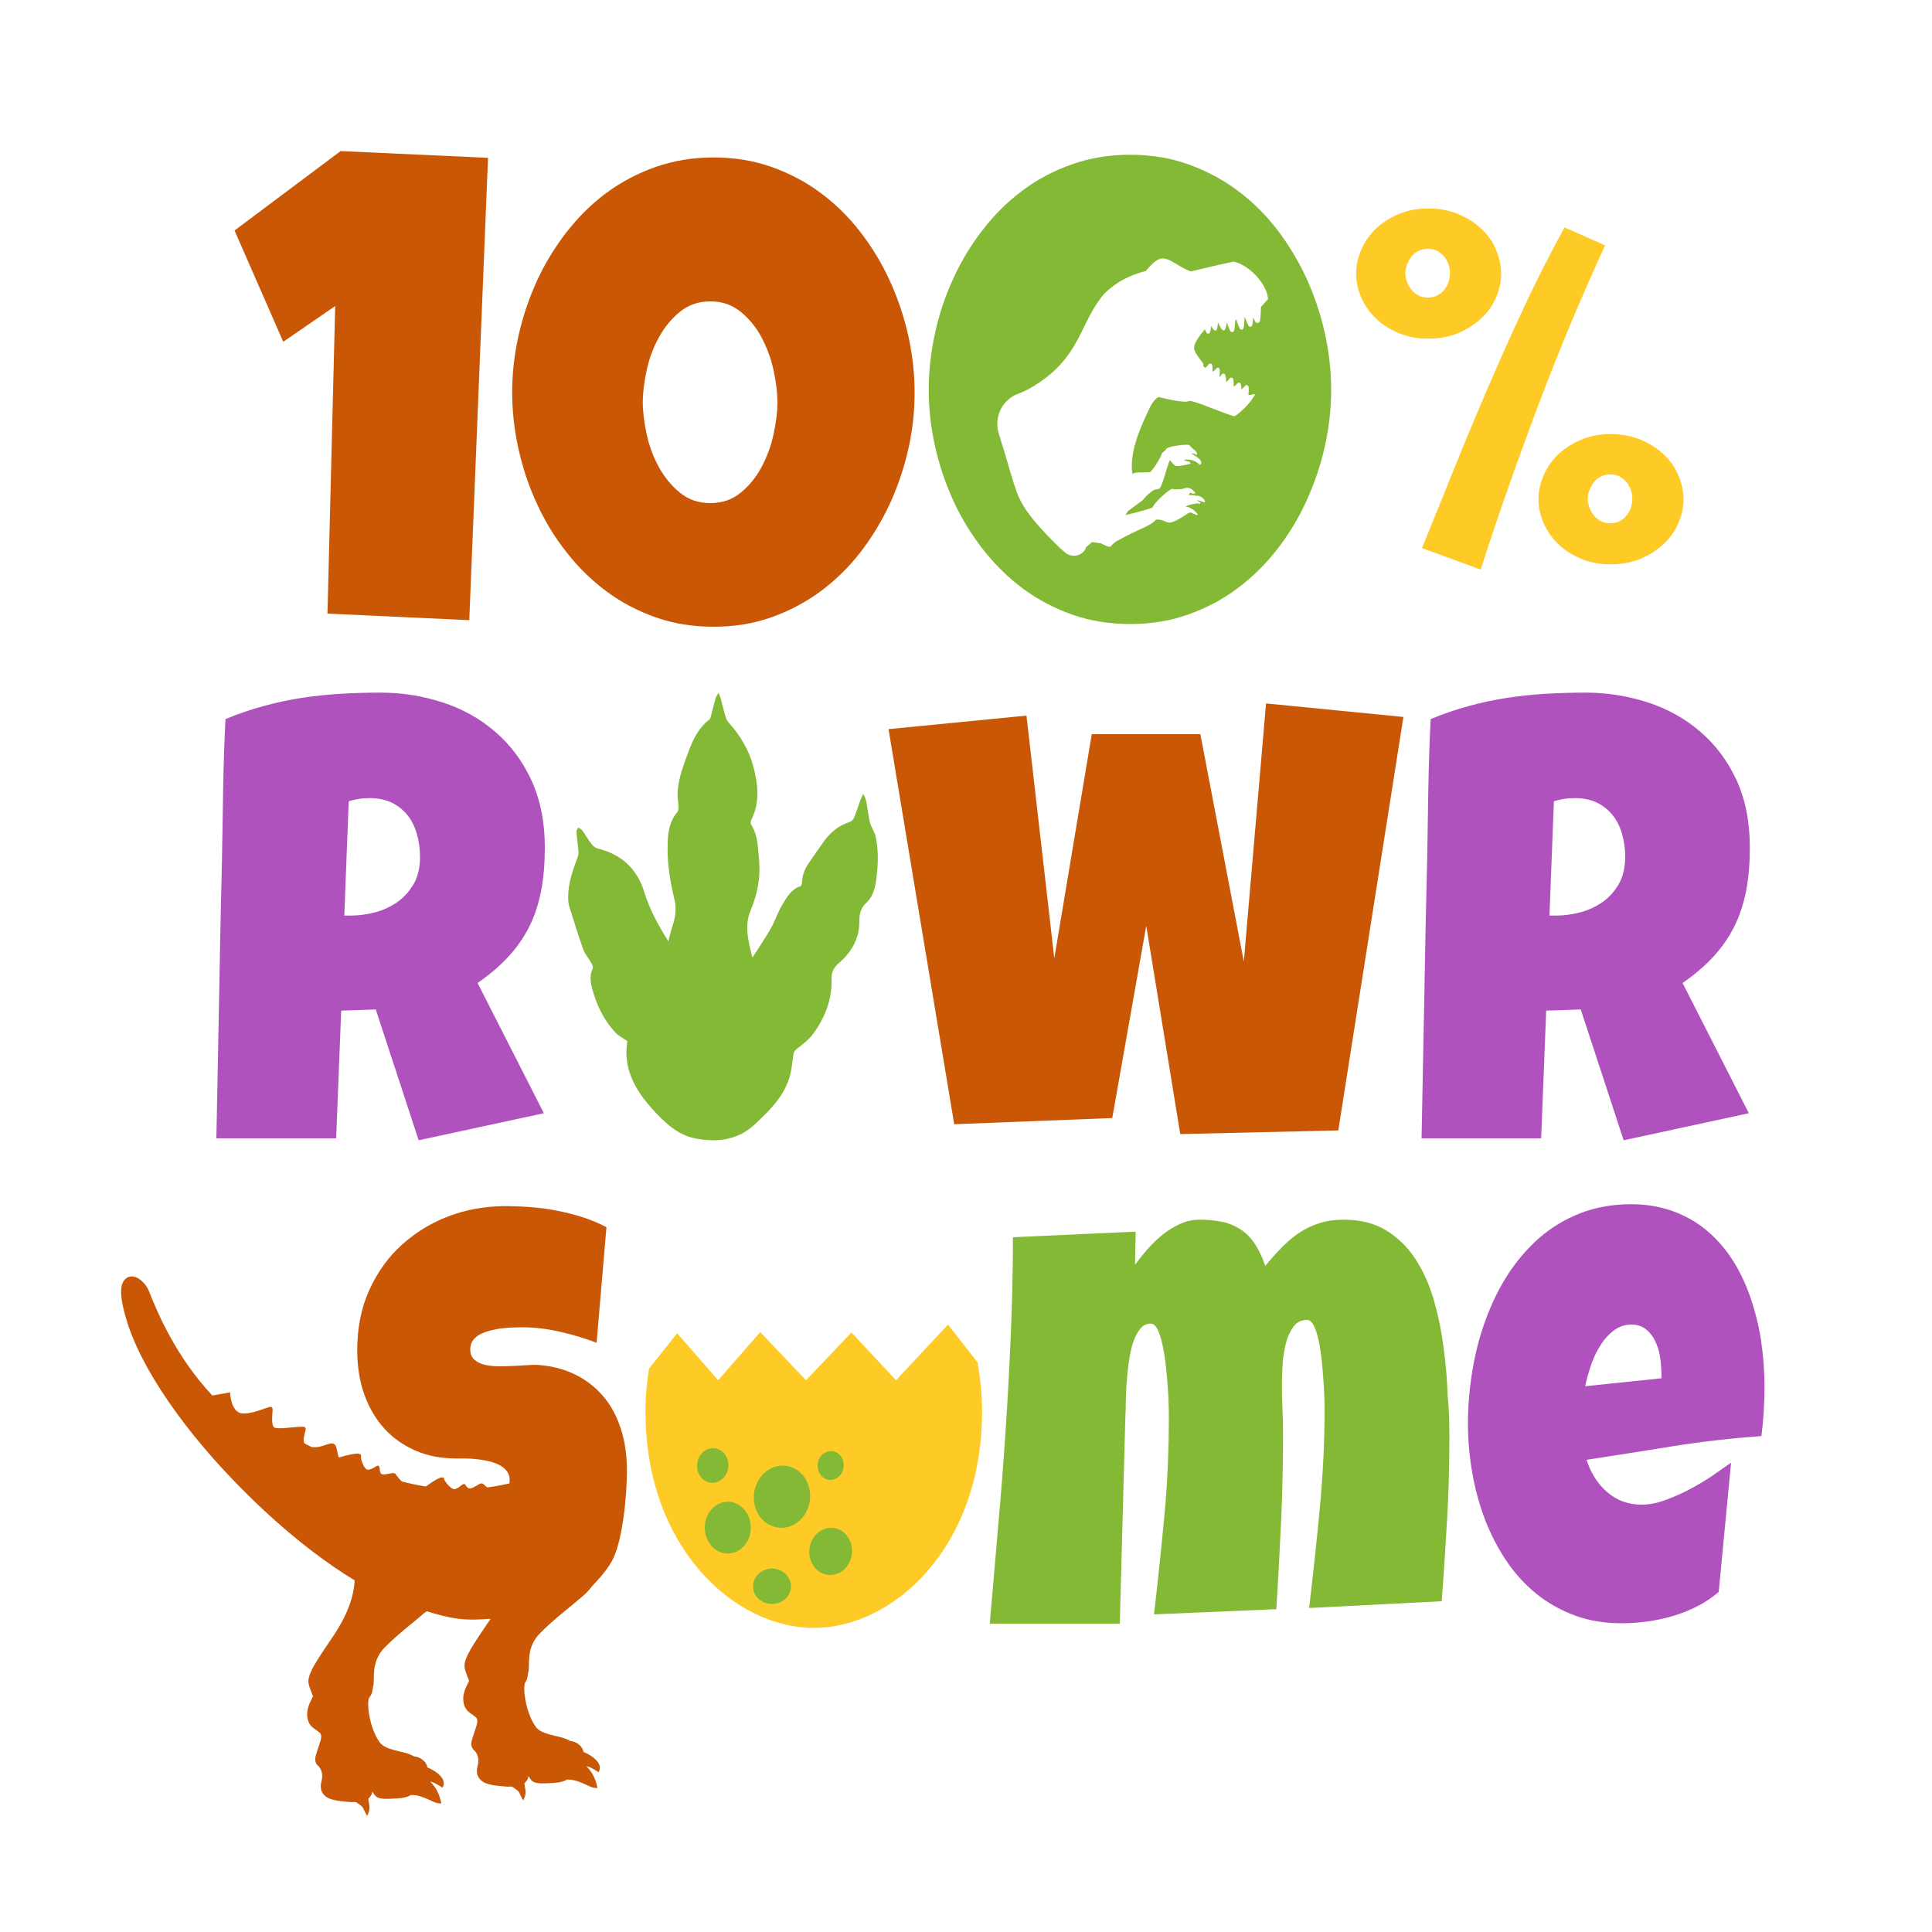 <?xml version="1.0" encoding="utf-8"?>
<!-- Generator: Adobe Illustrator 19.1.0, SVG Export Plug-In . SVG Version: 6.00 Build 0)  -->
<svg version="1.1" id="Layer_1" xmlns="http://www.w3.org/2000/svg" xmlns:xlink="http://www.w3.org/1999/xlink" x="0px" y="0px"
	 width="1000px" height="1000px" viewBox="0 0 1000 1000" style="enable-background:new 0 0 1000 1000;" xml:space="preserve">
<style type="text/css">
	.st0{fill:#84B936;}
	.st1{fill:#AF52BD;}
	.st2{fill:#C95705;}
	.st3{fill:#FECA26;}
</style>
<g>
	<path class="st0" d="M324.7,538.9c-2.5,15.5,5.3,27.3,15.6,38c5.6,5.8,11.7,10.9,19.9,12.4c11,2.1,21.6,0.8,30.1-7
		c7.5-7,15.1-14.2,18.3-24.5c1.1-3.7,1.5-7.7,2-11.7c0.2-1.6,0.8-2.4,2.1-3.4c3-2.3,6.2-4.8,8.4-7.9c5.9-8.1,9.5-17.3,9.3-27.4
		c-0.1-4,0.7-6.2,3.8-8.9c6.5-5.5,10.7-12.9,10.6-21.6c0-4.1,0.7-6.9,3.7-9.7c3-2.8,4.3-6.8,4.9-10.9c1.1-7.8,1.5-15.7-0.2-23.5
		c-0.5-2.2-2-4.2-2.7-6.4c-0.6-1.7-0.8-3.6-1.1-5.4c-0.4-2.3-0.7-4.6-1.2-6.9c-0.2-0.9-0.7-1.7-1.4-3.2c-0.7,1.6-1.2,2.5-1.5,3.4
		c-1.1,3-2.1,6.1-3.3,9.1c-0.4,0.9-1.4,1.8-2.3,2.1c-5.4,1.7-9.6,5.1-12.9,9.5c-2.9,4-5.7,8.1-8.5,12.2c-2,2.9-3.1,6.2-3.2,9.8
		c0,0.6-0.4,1.6-0.8,1.7c-4.6,1.5-6.9,5.4-9.1,9.1c-2.3,3.7-3.7,7.9-5.7,11.8c-1.6,3-3.5,5.8-5.3,8.7c-1.5,2.4-3,4.7-4.6,7.1
		c0.1,0-0.3-0.1-0.3-0.2c-1.9-8-4.2-15.9-0.7-24.2c3.4-8.1,5.1-16.7,4.3-25.7c-0.6-6.3-0.5-12.8-4.1-18.5c-0.4-0.6-0.3-1.7,0-2.3
		c4.6-9,3.6-18.2,1.2-27.5c-2.3-8.8-6.9-16.4-12.9-23.1c-0.8-0.9-1.3-2-1.6-3.1c-0.9-3-1.6-6.1-2.4-9.2c-0.2-0.8-0.6-1.6-1.2-3
		c-0.7,1.3-1.3,2-1.5,2.7c-0.8,3-1.6,6.1-2.4,9.2c-0.2,0.7-0.3,1.5-0.8,1.9c-5.4,4.1-8.3,9.9-10.6,16c-2.6,7.1-5.5,14.2-5.9,22
		c-0.1,2.3,0.4,4.7,0.5,7c0,1,0,2.2-0.6,2.9c-3.9,4.5-4.8,10-5,15.7c-0.4,10,1.1,19.8,3.5,29.6c1,4.2,0.6,8.5-0.7,12.7
		c-0.9,2.7-1.6,5.5-2.6,9.1c-0.2-0.6-0.3-1-0.6-1.4c-4.8-7.6-9-15.5-11.7-24.2c-3.7-12.1-11.8-19.6-24.1-22.6
		c-1.2-0.3-2.4-1.3-3.2-2.3c-1.8-2.3-3.2-4.9-4.9-7.2c-0.5-0.6-1.4-0.9-2.1-1.4c-0.3,0.8-0.9,1.6-0.8,2.3c0.2,3.2,0.7,6.4,1,9.7
		c0.1,1,0,2.1-0.3,3c-2.5,6.9-5.1,13.7-5,21.2c0,1.6,0.1,3.3,0.6,4.8c2.3,7.3,4.5,14.7,7.1,21.9c0.9,2.6,2.9,4.8,4.3,7.3
		c0.5,0.8,1,2.1,0.7,2.8c-1.7,3.3-1.2,6.7-0.4,10c2.3,8.8,6.1,16.8,12.4,23.4C320.2,536.2,322.5,537.3,324.7,538.9z"/>
	<path class="st1" d="M282,438.5c0,8.3-0.6,15.8-1.9,22.5c-1.3,6.7-3.3,12.9-6.1,18.5c-2.8,5.6-6.4,10.8-10.8,15.6
		c-4.4,4.8-9.7,9.3-16,13.7l34.3,67.4l-64.8,14l-22.2-67.7l-17.9,0.6l-2.6,66.1H112c0.5-24.2,0.9-48.2,1.4-72.2
		c0.4-24,0.9-48,1.5-72.2c0.2-12.2,0.4-24.3,0.6-36.3c0.2-12,0.6-24.1,1.2-36.3c6.7-2.8,13.3-5,19.9-6.8c6.5-1.8,13.1-3.2,19.7-4.2
		c6.6-1,13.3-1.7,20-2.1c6.8-0.4,13.7-0.6,20.8-0.6c10.9,0,21.5,1.7,31.8,5c10.2,3.3,19.3,8.3,27.1,15c7.9,6.7,14.2,15,18.9,25
		C279.6,413.7,282,425.3,282,438.5z M217.4,443.6c0-4.5-0.6-8.5-1.7-12.2c-1.1-3.7-2.7-6.9-4.9-9.6c-2.2-2.7-4.9-4.8-8.1-6.4
		c-3.2-1.5-7-2.3-11.3-2.3c-1.9,0-3.8,0.1-5.6,0.4c-1.8,0.3-3.6,0.7-5.3,1.2l-2.3,59.2h3.5c4.1,0,8.3-0.6,12.6-1.7
		c4.3-1.2,8.1-3,11.5-5.4c3.4-2.4,6.2-5.6,8.4-9.4C216.4,453.5,217.4,448.9,217.4,443.6z"/>
	<path class="st2" d="M726.4,371.1l-33.7,214l-81.8,1.9l-17.6-107.8l-17.6,99.5l-81.8,3.2l-34-204.5l71.4-7l14.4,125.6L565.1,380
		h56.2l22.5,117.7l11.5-133.6L726.4,371.1z"/>
	<path class="st1" d="M905.7,438.5c0,8.3-0.6,15.8-1.9,22.5c-1.3,6.7-3.3,12.9-6.1,18.5c-2.8,5.6-6.4,10.8-10.8,15.6
		c-4.4,4.8-9.7,9.3-16,13.7l34.3,67.4l-64.8,14l-22.2-67.7l-17.9,0.6l-2.6,66.1h-61.9c0.5-24.2,0.9-48.2,1.4-72.2
		c0.4-24,0.9-48,1.5-72.2c0.2-12.2,0.4-24.3,0.6-36.3c0.2-12,0.6-24.1,1.2-36.3c6.7-2.8,13.3-5,19.9-6.8c6.5-1.8,13.1-3.2,19.7-4.2
		c6.6-1,13.3-1.7,20-2.1c6.8-0.4,13.7-0.6,20.8-0.6c10.9,0,21.5,1.7,31.8,5c10.2,3.3,19.3,8.3,27.1,15c7.9,6.7,14.2,15,18.9,25
		C903.4,413.7,905.7,425.3,905.7,438.5z M841.2,443.6c0-4.5-0.6-8.5-1.7-12.2c-1.1-3.7-2.7-6.9-4.9-9.6c-2.2-2.7-4.9-4.8-8.1-6.4
		c-3.2-1.5-7-2.3-11.3-2.3c-1.9,0-3.8,0.1-5.6,0.4c-1.8,0.3-3.6,0.7-5.3,1.2l-2.3,59.2h3.5c4.1,0,8.3-0.6,12.6-1.7
		c4.3-1.2,8.1-3,11.5-5.4c3.4-2.4,6.2-5.6,8.4-9.4C840.1,453.5,841.2,448.9,841.2,443.6z"/>
	<path class="st3" d="M774.4,129.4c-1.7-4.1-4.2-7.7-7.5-10.8c-3.3-3.2-7.2-5.7-11.9-7.7c-4.6-2-9.9-3-15.7-3c-5.8,0-11,1-15.6,3
		c-4.6,2-8.6,4.6-11.8,7.7c-3.2,3.2-5.7,6.8-7.4,10.8c-1.7,4.1-2.6,8.1-2.6,12.2c0,4.1,0.9,8.2,2.6,12.2c1.7,4,4.2,7.6,7.4,10.8
		c3.2,3.2,7.2,5.7,11.8,7.7c4.6,2,9.8,3,15.6,3c5.8,0,11.1-1,15.7-3c4.6-2,8.6-4.6,11.9-7.7s5.8-6.7,7.5-10.8
		c1.7-4,2.6-8.1,2.6-12.2C776.9,137.5,776.1,133.5,774.4,129.4z M749.9,145.4c-0.4,1.4-1.1,2.8-2,4.1c-0.9,1.3-2.1,2.4-3.6,3.2
		c-1.4,0.9-3.2,1.3-5.2,1.3c-2,0-3.8-0.4-5.3-1.3c-1.5-0.9-2.7-1.9-3.6-3.2c-0.9-1.3-1.6-2.6-2.1-4.1c-0.5-1.4-0.7-2.8-0.7-4
		c0-1.2,0.2-2.6,0.7-4c0.5-1.4,1.2-2.8,2.1-4.1c0.9-1.3,2.1-2.4,3.6-3.2c1.5-0.9,3.2-1.3,5.3-1.3c2,0,3.8,0.4,5.2,1.3
		c1.4,0.9,2.6,1.9,3.6,3.2c0.9,1.3,1.6,2.6,2,4.1c0.4,1.4,0.6,2.8,0.6,4C750.5,142.6,750.3,143.9,749.9,145.4z"/>
	<path class="st3" d="M830.8,127c-12.5,27.1-24,54.7-34.6,82.8c-10.6,28.1-20.6,56.4-29.8,85L736,283.7
		c5.7-14.1,11.5-28.2,17.1-42.2c5.7-14.1,11.5-28,17.5-41.9c6-13.9,12.2-27.7,18.6-41.4c6.4-13.7,13.3-27.2,20.6-40.5L830.8,127z"/>
	<path class="st3" d="M868.8,246.2c-1.7-4.1-4.2-7.7-7.5-10.8c-3.3-3.2-7.2-5.7-11.9-7.7c-4.6-2-9.9-3-15.7-3c-5.8,0-11,1-15.6,3
		c-4.6,2-8.6,4.6-11.8,7.7c-3.2,3.2-5.7,6.8-7.4,10.8c-1.7,4.1-2.6,8.1-2.6,12.2c0,4.1,0.9,8.2,2.6,12.2c1.7,4,4.2,7.6,7.4,10.8
		c3.2,3.2,7.2,5.7,11.8,7.7c4.6,2,9.8,3,15.6,3c5.8,0,11.1-1,15.7-3c4.6-2,8.6-4.6,11.9-7.7s5.8-6.7,7.5-10.8
		c1.7-4,2.6-8.1,2.6-12.2C871.3,254.3,870.5,250.3,868.8,246.2z M844.3,262.2c-0.4,1.4-1.1,2.8-2,4.1c-0.9,1.3-2.1,2.4-3.6,3.2
		c-1.4,0.9-3.2,1.3-5.2,1.3s-3.8-0.4-5.3-1.3c-1.5-0.9-2.7-1.9-3.6-3.2c-0.9-1.3-1.6-2.6-2.1-4.1c-0.5-1.4-0.7-2.8-0.7-4
		c0-1.2,0.2-2.6,0.7-4c0.5-1.4,1.2-2.8,2.1-4.1c0.9-1.3,2.1-2.4,3.6-3.2c1.5-0.9,3.2-1.3,5.3-1.3s3.8,0.4,5.2,1.3
		c1.4,0.9,2.6,1.9,3.6,3.2c0.9,1.3,1.6,2.6,2,4.1c0.4,1.4,0.6,2.8,0.6,4C844.9,259.4,844.7,260.7,844.3,262.2z"/>
	<path class="st2" d="M252.6,81.7L242.9,321l-73.4-3.4l4-159.2l-26.9,18.5l-25.2-57.6l54.9-41.1L252.6,81.7z"/>
	<path class="st2" d="M473.4,203.2c0,9.9-1.1,19.7-3.3,29.4c-2.2,9.8-5.4,19.1-9.5,28.1c-4.2,9-9.2,17.3-15.2,25.1
		c-6,7.7-12.9,14.5-20.6,20.2c-7.7,5.7-16.2,10.2-25.5,13.5c-9.3,3.3-19.2,4.9-29.9,4.9c-10.8,0-20.8-1.6-30.1-4.9
		c-9.3-3.3-17.8-7.7-25.5-13.5c-7.7-5.7-14.6-12.5-20.6-20.2c-6.1-7.7-11.2-16.1-15.3-25.1c-4.2-9-7.3-18.4-9.5-28.2
		c-2.2-9.8-3.3-19.6-3.3-29.4c0-9.8,1.1-19.6,3.3-29.4c2.2-9.9,5.4-19.3,9.5-28.3c4.1-9,9.3-17.4,15.3-25.2
		c6.1-7.8,12.9-14.6,20.6-20.3c7.7-5.7,16.2-10.2,25.6-13.5c9.4-3.3,19.4-4.9,30-4.9c10.7,0,20.6,1.6,29.9,4.9
		c9.3,3.3,17.8,7.7,25.5,13.5c7.7,5.7,14.6,12.5,20.6,20.3c6,7.8,11.1,16.2,15.2,25.2c4.1,9,7.3,18.4,9.5,28.3
		C472.3,183.6,473.4,193.4,473.4,203.2z M402.4,208.2c0-4.9-0.7-10.4-2-16.5c-1.3-6.1-3.4-11.7-6.2-17c-2.8-5.3-6.4-9.7-10.8-13.3
		c-4.4-3.6-9.6-5.4-15.7-5.4c-6.2,0-11.4,1.8-15.8,5.4c-4.4,3.6-8,8-10.9,13.3c-2.9,5.3-5,10.9-6.3,17c-1.3,6.1-2,11.6-2,16.5
		c0,4.9,0.7,10.4,2,16.5c1.3,6.1,3.4,11.7,6.3,17c2.9,5.3,6.5,9.7,10.9,13.3c4.4,3.6,9.6,5.4,15.8,5.4c6.1,0,11.3-1.8,15.7-5.4
		c4.4-3.6,8-8,10.8-13.3c2.8-5.3,4.9-10.9,6.2-17C401.7,218.7,402.4,213.2,402.4,208.2z"/>
	<path class="st0" d="M685.7,172.3c-2.2-9.9-5.4-19.3-9.5-28.3c-4.2-9-9.2-17.4-15.2-25.2c-6-7.8-12.9-14.6-20.6-20.3
		c-7.7-5.7-16.2-10.2-25.5-13.5c-9.3-3.3-19.2-4.9-29.9-4.9c-10.7,0-20.7,1.6-30,4.9c-9.4,3.3-17.9,7.7-25.6,13.5
		c-7.7,5.7-14.6,12.5-20.6,20.3c-6.1,7.8-11.2,16.2-15.3,25.2c-4.2,9-7.3,18.4-9.5,28.3c-2.2,9.9-3.3,19.7-3.3,29.4
		c0,9.8,1.1,19.5,3.3,29.4c2.2,9.8,5.4,19.2,9.5,28.2c4.1,9,9.3,17.3,15.3,25.1c6.1,7.7,12.9,14.5,20.6,20.2
		c7.7,5.7,16.2,10.2,25.5,13.5c9.3,3.3,19.4,4.9,30.1,4.9c10.7,0,20.6-1.6,29.9-4.9c9.3-3.3,17.8-7.7,25.5-13.5
		c7.7-5.7,14.6-12.5,20.6-20.2c6-7.7,11.1-16.1,15.2-25.1c4.1-9,7.3-18.3,9.5-28.1c2.2-9.8,3.3-19.6,3.3-29.4
		C689,192,687.9,182.2,685.7,172.3z M656.1,155l-0.3,0.4c-0.1,0.2-2.8,3.1-3.1,3.4c-0.3,7.7-0.5,8-1.5,8.3c-0.1,0-0.2,0-0.4,0.1
		c-0.7,0-1.1-0.4-2.1-2.9c-0.4,4.3-0.6,4.6-1.3,4.8c-0.1,0-0.2,0-0.3,0c-0.7,0-1.1-0.4-2.7-4.8c-0.1,0-0.1,0-0.2,0
		c-0.3,5.8-0.6,6.1-1.3,6.3c-0.1,0-0.2,0-0.3,0c-0.7,0-1.1-0.4-2.7-5.1c-0.2,0-0.3,0.1-0.5,0.1c-0.4,5.7-0.6,6-1.4,6.3
		c-0.1,0-0.2,0-0.3,0c-0.7,0-1.1-0.4-2.7-5c-0.6,3.7-0.9,3.9-1.5,4.1c0,0-0.2,0-0.2,0c-0.6,0-1.1-0.4-2.9-4.1
		c-0.3,3.6-0.6,4-1.2,4.2c0,0-0.2,0-0.2,0c-0.5,0-0.9-0.3-2.1-2.4c-0.4,3.5-0.7,3.8-1.3,4c-0.1,0-0.2,0-0.3,0c-0.6,0-1-0.5-1.7-2.3
		c-0.5,1.1-5.8,6.2-5.5,10c0.3,3,4.9,7.3,4.8,8.3c0,0.3-0.1,0.7-0.1,0.8l0,0c0.3,0.3,0.6,0.6,1,0.9c0.4-0.3,1.1-0.8,1.7-1.7
		c0.4-0.5,0.9-0.7,1.3-0.5c0.8,0.3,0.9,1.6,0.8,4.3c0.6-0.4,1.3-1,1.8-1.6c0.1-0.1,0.4-0.5,0.9-0.6c0.1,0,0.2,0,0.4,0.1
		c0.8,0.4,0.8,1.3,0.4,4.8c0.4-0.3,0.9-0.8,1.2-1.3c0.4-0.5,0.8-0.7,1.3-0.5c0.7,0.3,1,1.3,1,4.3c0.6-0.4,1.3-1,1.8-1.7
		c0.4-0.5,0.8-0.7,1.3-0.5c0.8,0.3,0.9,1.5,0.8,4.6c0.6-0.4,1.4-0.9,1.8-1.5c0.4-0.5,0.8-0.7,1.3-0.5c0.7,0.3,0.9,1.4,1,3.5
		c0.6-0.5,1.2-1.1,1.7-1.7c0.1-0.2,0.4-0.6,0.9-0.6c0.1,0,0.2,0,0.4,0.1c0.9,0.4,0.9,1.8,0.6,5c0.3,0,0.5,0,0.7,0l2.3-0.4
		c0.2,0,0.4,0.3,0.3,0.5l-1.4,2.1c-2.5,3.8-7.7,8.1-8.8,8.7c-0.2,0.1-0.3,0.1-0.5,0.1c-0.7,0-7.2-2.4-8.4-2.9
		c-4.2-1.6-12.8-5.1-14.8-5c-0.1,0-0.1,0-0.1,0c-0.4,0.2-1,0.4-1.8,0.4c-3.2,0.1-9.6-1.3-13.6-2.3c-0.4-0.1-0.8,0-1.1,0.3l-0.4,0.3
		c-1.3,1.1-2.3,2.5-3.1,4.1c-0.1,0.1-0.1,0.2-0.2,0.4c-4.1,8.5-11,22.8-9.2,34.5c0,0,0,0,0.1,0c1.3-0.6,2.8-0.7,4.3-0.7
		c0.6,0,1.2,0,1.8,0c1,0,2,0,3-0.1c2.6-2.7,5.3-7.3,5.8-9c0.3-0.9,1.1-1.6,1.7-2c0.2-0.1,0.3-0.3,0.4-0.4l0.5-0.7l0,0
		c1.3-1.3,7.8-2.1,10.2-2.1c1.4,0,1.7,0.1,1.9,0.4c0,0,1.2,1.4,1.8,1.8c1.4,1.1,1.9,1.6,1.9,2.2l0.1,0.7c0,0.1-0.1,0.2-0.2,0.1
		c-0.4-0.2-1.3-0.6-1.7-0.7c0,0-1,0.1-1,0.1c1.5,0.9,4.1,2.4,4.7,3.5c0.5,0.8,0.3,1.5,0.2,1.8l-0.1,0.3c-0.1,0.2-0.3,0.3-0.4,0.1
		l-0.3-0.2c-2.5-2-4.6-2.6-6.9-2.4c-0.6,0.1-0.9,0.1-1.1,0.2c0.2,0.2,0.8,0.4,2.2,0.8c0.7,0.1,1,0.2,1.1,0.7l0.1,0.3l-0.4,0.2
		c-0.4,0.2-4.2,1.1-6.2,1.1c-0.9,0-1.4-0.1-1.7-0.4c-0.1-0.1-0.3-0.3-0.5-0.5c-0.5-0.5-1.2-1.3-1.9-2.1c-1.4,3.1-3.5,12-5.1,14.4
		c-0.5,0.8-2.3,0.7-2.8,0.9c-1.5,0.5-4.4,3.4-4.4,3.4c-0.3,0.3-1.8,2.1-2.1,2.3l-6.7,4.9c-0.5,0.3-0.9,0.8-1.2,1.4
		c-0.2,0.4-0.5,0.7-0.7,1.1c1.2-0.2,11.4-2.8,13.5-3.7c0.2,0,0.3-0.1,0.5-0.2c1.5-3.1,7.9-8.7,9.7-9.5c0.3-0.1,0.9-0.3,1.4,0
		c0,0,0.3,0.2,1.4,0.1c0.9,0,2-0.1,2.9-0.2l0.5-0.1c0.1-0.1,0.2-0.1,0.3-0.2c0.2,0,0.4-0.1,0.5-0.1c0.4-0.1,0.9-0.2,1.4-0.2
		c1,0,1.9,0.4,2.8,1.2c0.3,0.3,1.4,1.2,1.2,1.6c-0.2,0.4-1.7,0.1-2.1-0.1c-0.2-0.1-0.4-0.1-0.6-0.1c-0.2,0.5-0.4,0.8-0.8,1.1
		c1.6,0,3,0.1,4.1,0.4c0.1,0,0.2,0,0.4,0c1.1,0,2.1,0.4,3.2,1.4c0.3,0.3,1.1,1.4,0.9,1.8c-0.2,0.4-1.3-0.1-1.6-0.2
		c-0.2-0.1-1.8-0.7-2.6-0.7l1.8,1.3c0.2,0.2,0.1,0.5-0.2,0.5l-1.2-0.1c-0.4,0-1,0-1.4,0.1c-3.9,0.7-3.9,1-4.9,1.6
		c0.2,0,0.9-0.1,1.4,0.2c0.2,0.1,0.5,0.2,0.8,0.3c0,0,1.9,0.9,2.6,1.7l1.3,1.3c0.6,0.6,0,0.9-0.3,0.8l-2.5-1.1
		c-0.2-0.1-0.4-0.2-0.7-0.2c-0.5,0-0.9,0.1-1.3,0.4c-0.1,0.1-0.2,0.2-0.4,0.3c-4.5,3-7.4,4.4-9.1,4.5c-0.3,0-0.6,0-0.9-0.1
		c-0.3-0.1-0.7-0.2-1.1-0.4c-1.1-0.5-2.8-1.1-4.2-1.1c-0.3,0-0.6,0.1-0.9,0.1c-0.3,0.3-0.7,0.7-1,1c-1.8,1.6-5.2,3.1-9,4.8
		c-1.7,0.7-10.1,5-11.2,5.9c-0.1,0.2-0.3,0.3-0.5,0.4c-0.6,0.5-1.1,0.9-1.4,1.4l-0.2,0.3l-0.3,0.1c-0.1,0-0.2,0-0.4,0.1
		c-0.5,0-1.4-0.2-4.5-1.8c-1.3-0.2-2.8-0.4-4.6-0.6l-3.1,2.7c0,0,0,0,0,0.1c-1.5,4.4-7.3,5.6-10.8,2.6c-3.2-2.8-6.3-5.8-9.2-8.9
		c-6.3-6.7-12.8-13.9-15.8-22.4c-2.7-7.3-4.6-15-6.9-22.4c-0.7-2.1-1.4-4.6-2.3-7.4c-2.9-8.5,1.4-18,9.9-21.1
		c3.5-1.3,7.1-3.1,11.2-6c20.6-14.1,20.8-29.6,31.9-44c4.1-5.4,11.7-9.3,11.7-9.3c3.9-2,6.3-2.8,11.3-4.3c1.7-2,3.5-4.1,5.7-5.5
		c0.9-0.6,1.9-0.9,2.9-0.9c2.4-0.1,4.9,1.5,7.6,3.1c2.1,1.3,4.5,2.7,7.1,3.6c2.1-0.5,15.7-3.8,22.1-5.1l0.2,0l0.2,0.1
		c8.4,2,17.7,12.7,17.4,19.9L656.1,155z"/>
	<path class="st3" d="M490.7,685.6l-26.9,28.8l-23.1-24.7l-23.5,24.7l-23.7-24.9l-21.8,24.9l-21.2-24.3l-14.6,18.3
		c-1.2,8.5-1.8,13.6-1.8,22.3c0,70.1,45.9,111.9,87.1,111.9s87.1-41.6,87.1-111.9c0-9.8-0.8-15.9-2.3-25.5L490.7,685.6z"/>
	<ellipse class="st0" cx="376.7" cy="790.7" rx="11.9" ry="13.4"/>
	<path class="st0" d="M409.4,821.6c-0.3,5-5,8.9-10.4,8.6s-9.6-4.6-9.2-9.7c0.3-5,5-8.9,10.4-8.6S409.7,816.6,409.4,821.6z"/>
	<path class="st0" d="M377,759c-0.3,4.9-4.2,8.7-8.7,8.5c-4.5-0.3-7.8-4.5-7.5-9.4c0.3-4.9,4.2-8.7,8.7-8.5S377.3,754.1,377,759z"/>
	<path class="st0" d="M436.7,758.9c-0.3,4.1-3.5,7.3-7.2,7.1c-3.7-0.2-6.5-3.7-6.3-7.8s3.5-7.3,7.2-7.1
		C434.1,751.3,437,754.8,436.7,758.9z"/>
	<path class="st0" d="M419.3,775.5c-0.6,8.9-7.6,15.7-15.6,15.3c-8.1-0.5-14.1-8-13.5-16.9c0.6-8.9,7.6-15.7,15.6-15.3
		C413.8,759,419.9,766.6,419.3,775.5z"/>
	<path class="st0" d="M441,803.6c-0.4,6.7-5.7,11.9-11.8,11.6c-6.1-0.3-10.7-6.1-10.3-12.8s5.7-11.9,11.8-11.6
		C436.8,791.1,441.4,796.8,441,803.6z"/>
	<path class="st0" d="M750.2,744.8c0,14-0.4,28-1.2,42c-0.8,13.9-1.7,27.9-2.8,42l-68.6,3.5c2-17.1,3.9-34.2,5.5-51.3
		c1.6-17.1,2.5-34.3,2.5-51.5c0-1.1,0-3-0.1-5.7c-0.1-2.7-0.2-5.8-0.5-9.2c-0.2-3.4-0.5-7-0.9-10.7c-0.4-3.7-0.9-7.1-1.6-10.2
		c-0.7-3.1-1.5-5.6-2.5-7.6c-1-2-2.1-2.9-3.5-2.9c-3.1,0-5.6,1.3-7.3,3.9c-1.8,2.6-3.1,5.7-3.9,9.4c-0.8,3.6-1.4,7.3-1.5,11.1
		c-0.2,3.8-0.3,6.9-0.3,9.2c0,4.1,0.1,8.3,0.3,12.4c0.2,4.1,0.3,8.4,0.3,12.7c0,15.2-0.3,30.4-1,45.5c-0.7,15.1-1.5,30.3-2.5,45.5
		l-63.3,2.7c2-17.1,3.8-34.2,5.4-51.2c1.6-17,2.3-34.2,2.3-51.3c0-1.1,0-3-0.1-5.9c-0.1-2.8-0.2-6-0.5-9.6c-0.2-3.5-0.6-7.2-1-11
		c-0.4-3.8-1-7.3-1.7-10.5c-0.7-3.2-1.5-5.8-2.5-7.9c-1-2.1-2.2-3.1-3.6-3.1c-2.2,0-4.1,1-5.6,2.9c-1.5,1.9-2.7,4.4-3.7,7.4
		c-0.9,3-1.6,6.4-2.1,10.1c-0.5,3.7-0.8,7.3-1.1,10.8c-0.2,3.5-0.4,6.8-0.4,9.8c0,3-0.1,5.2-0.2,6.7l-2.9,107.6h-67.3
		c1.4-16.6,2.9-33.2,4.3-49.9c1.5-16.7,2.8-33.4,3.9-50c1.1-16.6,2-33.3,2.7-50c0.7-16.7,1.1-33.4,1.1-50.1l63.5-2.9l-0.3,17.1
		c2-2.7,4.2-5.5,6.7-8.3c2.5-2.8,5.1-5.3,7.9-7.5c2.8-2.2,5.8-4,8.9-5.4c3.2-1.4,6.4-2.1,9.8-2.1c4.4,0,8.3,0.4,11.7,1.1
		c3.5,0.7,6.6,2,9.4,3.8c2.8,1.8,5.3,4.2,7.4,7.3c2.1,3.1,4,7,5.6,11.7c2.8-3.4,5.7-6.6,8.6-9.6c2.9-2.9,5.9-5.5,9.1-7.6
		c3.2-2.1,6.7-3.8,10.4-4.9c3.7-1.2,7.9-1.8,12.4-1.8c8.6,0,16,1.8,22,5.5c6.1,3.7,11.1,8.6,15.1,14.7c4,6.1,7.2,13.1,9.5,20.9
		c2.3,7.9,4,16,5.1,24.5c1.2,8.4,1.9,16.8,2.2,25.2C750.1,730.2,750.2,737.8,750.2,744.8z"/>
	<path class="st1" d="M913.3,717.7c0,8.5-0.5,17.1-1.6,25.6c-15.2,1.1-30.3,2.8-45.4,5.2c-15,2.4-30.1,4.8-45.1,7.1
		c2.3,7.1,5.9,12.7,10.9,16.9c4.9,4.2,10.8,6.3,17.7,6.3c3.6,0,7.5-0.7,11.7-2.2c4.2-1.5,8.4-3.3,12.6-5.5c4.2-2.2,8.2-4.6,12-7.1
		c3.8-2.6,7.1-4.9,9.9-6.9l-6.4,66.9c-3.5,2.9-7.2,5.5-11.3,7.5c-4,2.1-8.3,3.7-12.6,5c-4.4,1.3-8.8,2.2-13.2,2.8
		c-4.4,0.6-8.8,0.9-13.1,0.9c-8.8,0-16.9-1.3-24.2-4c-7.3-2.7-13.9-6.4-19.8-11.1c-5.9-4.8-11.1-10.4-15.5-16.9s-8.1-13.6-11.1-21.2
		c-2.9-7.7-5.2-15.8-6.7-24.3c-1.5-8.5-2.3-17.2-2.3-25.9c0-9.1,0.8-18.3,2.3-27.4c1.5-9.1,3.8-17.9,6.9-26.4
		c3.1-8.4,6.9-16.3,11.6-23.5c4.7-7.2,10.1-13.5,16.3-18.9c6.2-5.4,13.3-9.6,21.2-12.7c7.9-3,16.6-4.6,26.1-4.6
		c7.9,0,15.1,1.2,21.7,3.6c6.5,2.4,12.4,5.7,17.5,10c5.1,4.3,9.6,9.4,13.3,15.2c3.8,5.9,6.9,12.4,9.3,19.4c2.4,7,4.3,14.4,5.5,22.2
		C912.7,701.7,913.3,709.7,913.3,717.7z M859.9,710.1c0-2.7-0.3-5.6-0.8-8.5c-0.5-2.9-1.4-5.5-2.6-7.9c-1.2-2.4-2.8-4.3-4.7-5.8
		c-2-1.5-4.4-2.3-7.3-2.3c-3.6,0-6.7,1.1-9.4,3.2c-2.7,2.1-5.1,4.8-7,8c-2,3.2-3.6,6.7-4.8,10.4c-1.2,3.7-2.2,7.2-2.8,10.3l39.5-4.1
		V710.1z"/>
	<path class="st2" d="M272.2,870.3c0.4-0.7,0.7-1.5,0.8-2.3l0.6-3.3c0.1-0.3,0.1-0.6,0.1-1c0.1-1.3,0.1-2.2,0.1-3.5
		c0-0.6,0.1-1.2,0.1-1.8c0.2-4.8,2-9.3,5.2-12.6c5.5-5.7,12-10.9,17.4-15.3l1.5-1.3c0.3-0.1,0.6-0.4,0.8-0.7
		c4.8-3.9,4.7-3.9,7.7-7.5c2.1-2.5,6.2-6.2,10-12.6c5.6-9.5,8-33.7,8-47.1c0-7.9-1-15.1-3.1-21.6c-2.1-6.5-5.1-12.2-9.1-16.9
		c-4-4.7-8.8-8.5-14.5-11.3c-5.7-2.8-12.1-4.5-19.2-5c-1.4-0.1-3.2-0.1-5.5,0.1c-2.2,0.1-4.6,0.3-7.2,0.4c-2.6,0.1-5.2,0.2-7.8,0.2
		c-2.6,0-5-0.3-7.2-0.8c-2.2-0.5-4-1.4-5.3-2.6c-1.4-1.2-2.1-2.8-2.2-5c-0.1-1.9,0.4-3.5,1.3-4.9c1-1.4,2.3-2.5,3.9-3.3
		c1.6-0.8,3.4-1.5,5.5-2c2-0.5,4.1-0.9,6.1-1.1c2-0.2,3.9-0.4,5.7-0.4c1.8,0,3.3-0.1,4.5-0.1c6.3,0,12.8,0.8,19.4,2.3
		c6.6,1.5,13,3.4,19,5.7l5.1-59.8c-3.9-2.1-8.1-3.8-12.4-5.2c-4.4-1.4-8.8-2.5-13.4-3.4c-4.6-0.9-9.2-1.5-13.8-1.8
		c-3.5-0.3-7-0.4-10.3-0.5c-9.5-0.2-19,1-28,3.9c-10.6,3.4-19.9,8.8-27.9,16c-7.1,6.4-12.7,14.2-16.9,23.4
		c-4.2,9.2-6.3,19.6-6.3,31.2c0,8.4,1.2,16.1,3.7,23.1c2.5,6.9,6,12.8,10.5,17.7c4.5,4.9,9.9,8.6,16.1,11.3c6.3,2.7,13.2,4,20.9,4
		c1.1,0,2.5,0,4.3,0c1.8,0,3.7,0.1,5.7,0.3c2,0.2,4.1,0.5,6.3,1c2.1,0.4,4,1.1,5.7,1.9c1.7,0.8,3.1,1.9,4.1,3.2
		c1.1,1.3,1.6,2.9,1.6,4.8c0,0.6-0.1,1.2-0.1,1.7c-3.4,0.8-7.2,1.5-11.5,2.1c-0.5-0.4-1-0.8-1.4-1.2c-0.3-0.3-0.6-0.5-0.8-0.7
		c-0.2-0.1-0.3-0.2-0.6-0.2c-0.7-0.1-1.6,0.5-2.8,1.2c-1.1,0.6-2.2,1.3-3.1,1.4c-0.2,0-0.4,0-0.5,0c-0.9-0.1-1.4-0.8-1.8-1.4
		c-0.1-0.2-0.3-0.4-0.4-0.6c-0.1-0.2-0.3-0.2-0.5-0.3c-0.5,0-1,0.3-1.8,0.9c-0.7,0.6-1.6,1.3-2.8,1.7c-0.1,0.1-0.3,0.1-0.5,0.1
		l-0.1,0c-2.1-0.2-4.9-4.2-5.1-4.9c0-0.7-0.4-1.2-1-1.2c-0.5,0-1.9-0.2-8.6,4.7c-4-0.6-8.2-1.5-12.4-2.6c-1.3-1.2-2.9-3.2-3.2-3.8
		c-0.2-0.3-0.5-0.5-1-0.5c-0.6-0.1-1.5,0.1-2.5,0.3c-1.2,0.2-2.5,0.5-3.4,0.3c-1-0.2-1.3-1.5-1.4-2.9c0-0.5-0.1-0.8-0.2-1.1
		c-0.1-0.3-0.4-0.4-0.6-0.5c-0.4,0-0.9,0.2-1.6,0.7c-1,0.6-2.3,1.4-3.7,1.4c-0.5,0-1-0.3-1.5-1c-1.4-1.7-2.1-5-2.1-5.5
		c0.2-0.5,0.1-0.8,0-1.1c-0.2-0.4-0.7-0.6-1.4-0.7c-1.6-0.1-5,0.5-10,2c-0.5-1.3-0.8-2.6-1-3.8c-0.2-1-0.4-1.8-0.6-2.2
		c-0.4-0.8-1-1.2-1.8-1.3c-0.9-0.1-1.9,0.3-3.2,0.7c-1.9,0.7-4.3,1.5-7.2,1.2l0,0c-0.2,0-0.4,0-0.5-0.1c-1.2-0.6-2.4-1.2-3.5-1.8
		c-0.9-1.5-0.2-3.8,0.2-5.5c0.4-1.3,0.6-2.2,0.2-2.7c-0.2-0.2-0.6-0.4-1.1-0.4c-1.1-0.1-3.2,0.1-5.6,0.3c-2.8,0.3-5.9,0.6-7.8,0.4
		c-0.5,0-0.9-0.1-1.2-0.2l-0.1,0c-0.1,0-0.1-0.1-0.2-0.1c-1.4-0.9-1.2-4.9-1-7.2c0.1-1.8,0.2-2.6-0.1-3.1c-0.1-0.1-0.3-0.3-0.7-0.4
		c-0.6-0.1-1.7,0.3-3.6,1c-2.8,1-7,2.5-10.8,2.4c-6.1,0-6.7-10.2-6.7-10.3l0-0.6l-0.6,0.1c-0.1,0-4.1,0.7-8.6,1.5
		c-19-20.2-28.7-43.6-32.8-54c-2.2-5.5-8.8-10.4-12.7-5.8c-3.6,4.2-0.7,14.6,1,20.4c7.4,25.3,30.6,58.9,61.9,89.9
		c18.8,18.7,38.3,34.3,56.3,45.2c-0.5,7.7-3.1,17.2-11.9,30l-3.3,4.9c-6.2,9.2-9.3,14.5-8.7,18.3c0.2,1.3,0.7,2.6,1.4,4.4
		c0.3,0.8,0.6,1.5,0.9,2.4l-0.5,1c-1.4,2.8-3.8,7.4-1.7,12.4c0.8,1.9,2.3,3,3.5,3.8l0.3,0.2c0.2,0.1,0.3,0.2,0.4,0.3l1,0.8
		c1.9,1.1,1.5,3.1-0.2,7.9c-0.2,0.6-0.4,1.2-0.6,1.8c-0.5,1.5-0.9,2.7-1,3.8c-0.2,1.3,0.2,2.6,1,3.6c0.2,0.1,3.7,2.7,2.2,8.4
		c-0.6,2.4-0.5,4.4,0.6,6.1c2.3,3.7,7.9,4.1,13.9,4.6c0.6,0.1,1.5,0.1,2.4,0c0.6,0,1.3,0.2,1.8,0.6c1,0.9,2.2,1.3,2.9,2.6
		c0.3,0.8,0.7,1.5,1.1,2.3l0.8,1.5c0.1,0.1,0.3,0.1,0.3,0l0.6-1.7c0.9-2.5,0.2-4-0.2-6.9c1.3-1.5,1.9-2,2.1-3.8
		c0.1,0.2,0.3,0.4,0.4,0.6c0.4,0.6,0.7,1,1,1.4c1.9,2.6,8.5,1.6,10.4,1.6c0.7,0,1.3,0,1.9-0.1c2.7-0.2,4.8-0.8,6.3-1.7l0.4,0
		c3.6,0,6.6,1.4,9.3,2.6c1.7,0.8,3.3,1.6,4.7,1.7l1.1,0.1c0.1,0.1,0.2-0.1,0.2-0.2l-0.3-1.3c-0.9-3.9-2.7-7.2-5.4-9.8
		c1.5,0.1,3.4,1.3,5.4,2.5l0.8,0.5c0.1,0.1,0.3,0,0.3-0.1l0.3-1c0.3-0.9,0.2-1.9-0.2-2.9c-1.3-3-5.6-5.4-8.1-6.4
		c-0.6-3.5-4.2-5.5-6.9-5.7c-2.2-1.3-4.9-2-7.7-2.6c-4-1-8.1-2-10-4.6c-5.4-7.2-7.2-21.4-5.3-23.5c0.2-0.2,0.4-0.5,0.6-0.8
		c0.4-0.7,0.7-1.5,0.8-2.3l0.6-3.3c0.1-0.3,0.1-0.6,0.1-1c0.1-1.3,0.1-2.2,0.1-3.5c0-0.6,0.1-1.2,0.1-1.8c0.2-4.8,2-9.3,5.2-12.6
		c5.5-5.7,12-10.9,17.4-15.3l1.5-1.3c0.3-0.1,0.6-0.4,0.8-0.7c0.9-0.7,1.6-1.3,2.4-1.8c2.9,0.9,5.7,1.7,8.6,2.4
		c5.2,1.3,10,1.9,14.3,1.9c3.4,0,6.8-0.2,10.1-0.4c-0.4,0.7-0.9,1.4-1.4,2.1l-3.3,4.9c-6.2,9.2-9.3,14.5-8.7,18.3
		c0.2,1.3,0.7,2.6,1.4,4.4c0.3,0.8,0.6,1.5,0.9,2.4l-0.5,1c-1.4,2.8-3.8,7.4-1.7,12.4c0.8,1.9,2.3,3,3.5,3.8l0.3,0.2
		c0.2,0.1,0.3,0.2,0.4,0.3l1,0.8c1.9,1.1,1.5,3.1-0.2,7.9c-0.2,0.6-0.4,1.2-0.6,1.8c-0.5,1.5-0.9,2.7-1,3.8c-0.2,1.3,0.2,2.6,1,3.6
		c0.2,0.1,3.7,2.7,2.2,8.4c-0.6,2.4-0.5,4.4,0.6,6.1c2.3,3.7,7.9,4.1,13.9,4.6c0.6,0.1,1.5,0.1,2.4,0c0.6,0,1.3,0.2,1.8,0.6
		c1,0.9,2.2,1.3,2.9,2.6c0.3,0.8,0.7,1.5,1.1,2.3l0.8,1.5c0.1,0.1,0.3,0.1,0.3,0l0.6-1.7c0.9-2.5,0.2-4-0.2-6.9
		c1.3-1.5,1.9-2,2.1-3.8c0.1,0.2,0.3,0.4,0.4,0.6c0.4,0.6,0.7,1,1,1.4c1.9,2.6,8.5,1.6,10.4,1.6c0.7,0,1.3,0,1.9-0.1
		c2.7-0.2,4.8-0.8,6.3-1.7l0.4,0c3.6,0,6.6,1.4,9.3,2.6c1.7,0.8,3.3,1.6,4.7,1.7l1.1,0.1c0.1,0.1,0.2-0.1,0.2-0.2l-0.3-1.3
		c-0.9-3.9-2.7-7.2-5.4-9.8c1.5,0.1,3.4,1.3,5.4,2.5l0.8,0.5c0.1,0.1,0.3,0,0.3-0.1l0.3-1c0.3-0.9,0.2-1.9-0.2-2.9
		c-1.3-3-5.6-5.4-8.1-6.4c-0.6-3.5-4.2-5.5-6.9-5.7c-2.2-1.3-4.9-2-7.7-2.6c-4-1-8.1-2-10-4.6c-5.4-7.2-7.2-21.4-5.3-23.5
		C271.8,870.8,272,870.5,272.2,870.3z"/>
</g>
</svg>
